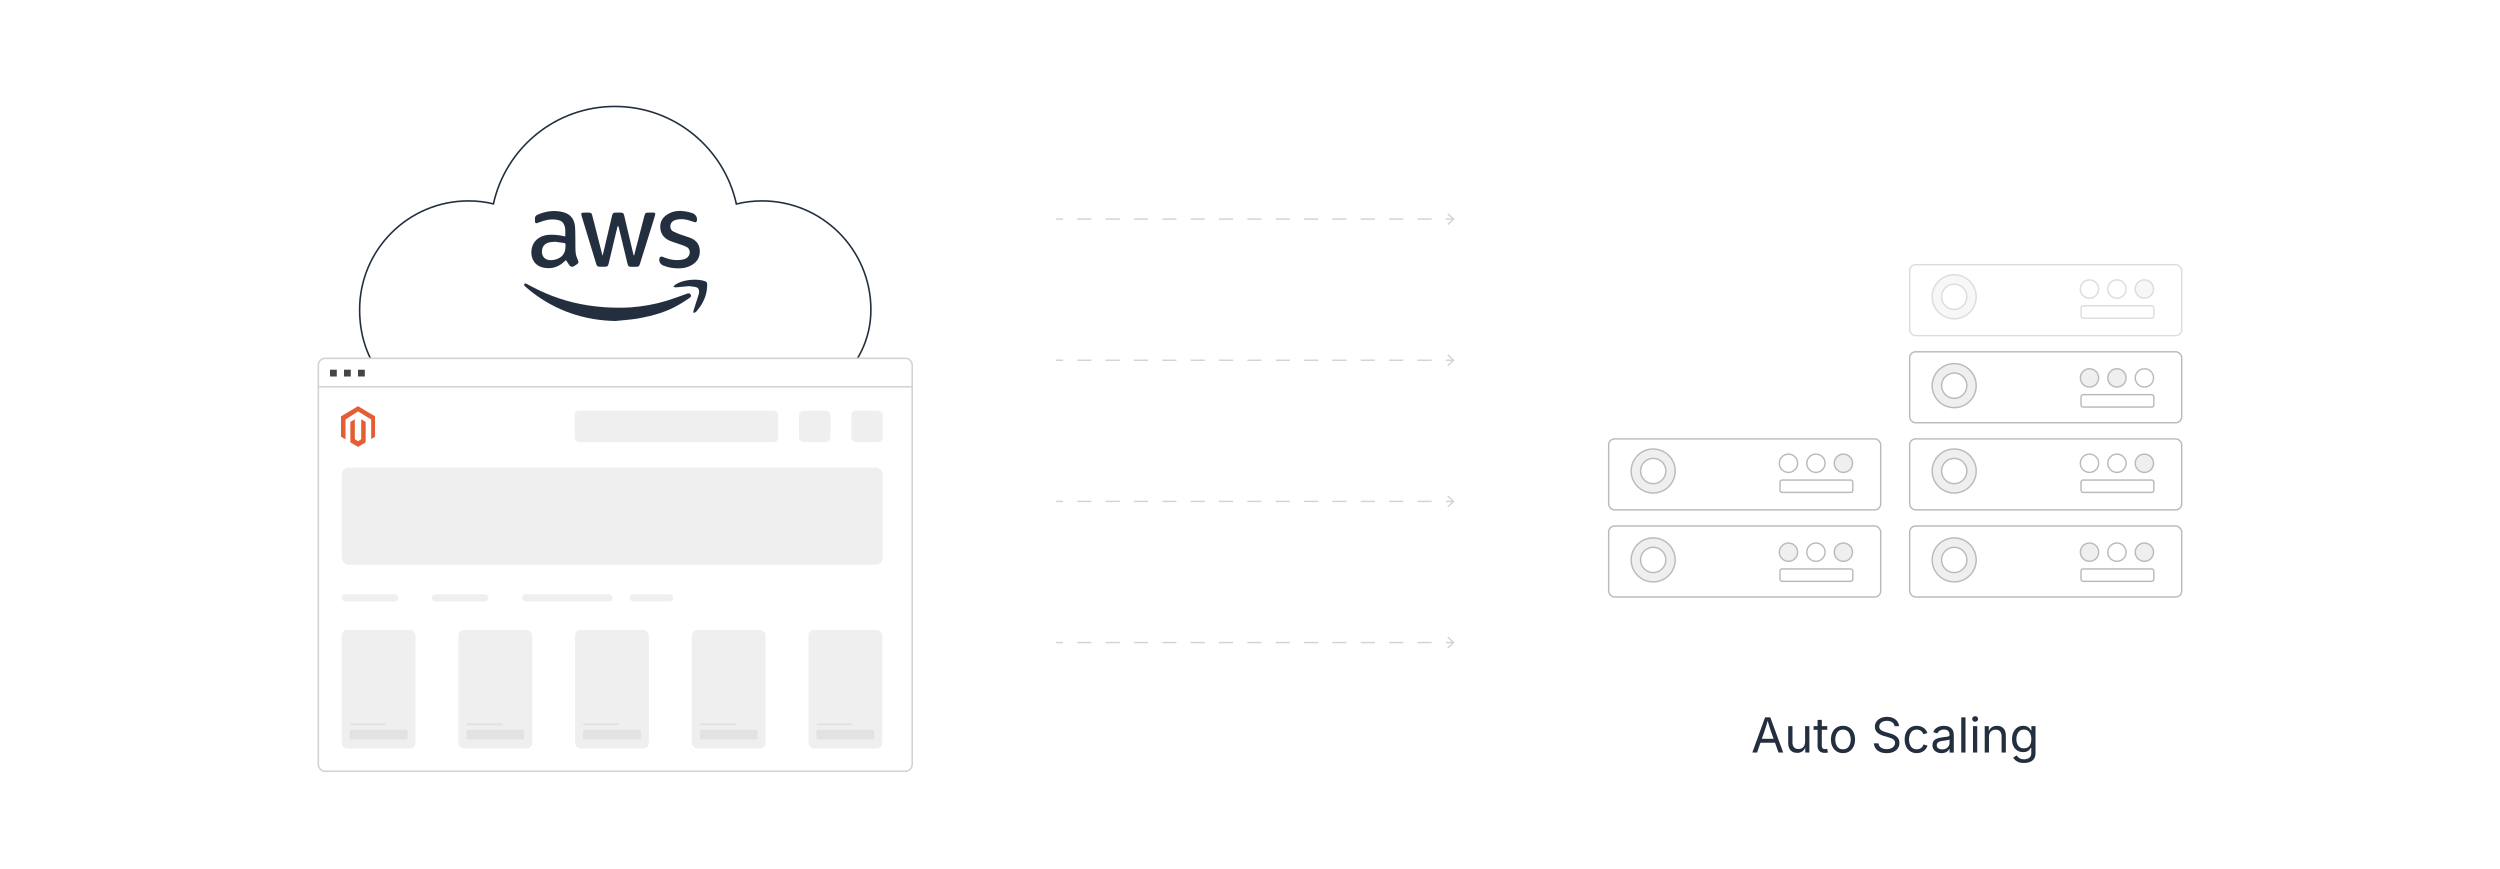 <?xml version="1.0" encoding="UTF-8"?><svg id="_01-What-is-Magento-Website-Hosting-on-AWS" xmlns="http://www.w3.org/2000/svg" xmlns:xlink="http://www.w3.org/1999/xlink" viewBox="0 0 860 298.867"><defs><filter id="drop-shadow-1" filterUnits="userSpaceOnUse"><feOffset dx="0" dy="5.534"/><feGaussianBlur result="blur" stdDeviation="4.427"/><feFlood flood-color="#333" flood-opacity=".09"/><feComposite in2="blur" operator="in"/><feComposite in="SourceGraphic"/></filter></defs><path d="M299.589,106.556c0,20.403-18.355,34.936-38.649,35.372l-102.872-.016c-20.185-.53-34.359-15.016-34.359-35.357,0-20.668,16.771-37.439,37.439-37.439,2.962,0,5.83.343,8.588,1.013,4.224-19.172,21.323-33.511,41.772-33.511,20.465,0,37.595,14.355,41.803,33.558,2.837-.701,5.798-1.06,8.838-1.06,20.683,0,37.439,16.771,37.439,37.439Z" fill="#fff" stroke="#232f3f" stroke-miterlimit="10" stroke-width=".553"/><path d="M212.443,77.861c-.235.963-.473,1.926-.703,2.891-.78,3.27-1.555,6.541-2.336,9.811-.25,1.049-.447,1.196-1.542,1.198-.464.001-.928.002-1.391-0-.899-.004-1.123-.156-1.391-1.024-.711-2.308-1.409-4.621-2.112-6.931-.925-3.042-1.85-6.085-2.775-9.127-.006-.019-.016-.037-.022-.056-.415-1.379-.333-1.494,1.072-1.494.363-0.0.726-.002,1.089 0.0.995.005,1.167.118,1.432,1.1.372,1.38.712,2.768,1.064,4.153.764,3.005,1.526,6.009,2.29,9.014.033.129.087.253.188.545.457-1.932.875-3.699,1.292-5.467.651-2.764,1.297-5.528,1.952-8.291.207-.875.429-1.041,1.345-1.053.524-.007,1.049-.008,1.573 0.0.854.015,1.062.185,1.27,1.063.452,1.9.894,3.803,1.343,5.704.601,2.546,1.203,5.092,1.807,7.638.031.131.079.258.229.396.298-1.15.597-2.299.895-3.449.879-3.391,1.755-6.782,2.637-10.171.269-1.035.456-1.177,1.497-1.182.544-.003,1.089.009,1.633-.002.519-.01.701.266.602.729-.096.452-.237.895-.374,1.336-1.6,5.13-3.202,10.259-4.805,15.388-.339,1.087-.499,1.204-1.627,1.206-.444 0-.887.002-1.331-0-.943-.004-1.167-.17-1.387-1.079-.607-2.504-1.206-5.01-1.809-7.515-.427-1.776-.855-3.553-1.282-5.329l-.321-0Z" fill="#232f3f" stroke-width="0"/><path d="M211.617,110.427c-.004 0-.008.001-.012 0-10.683-.248-20.272-3.471-28.716-10.019-.764-.592-1.488-1.235-2.228-1.858-.107-.09-.248-.188-.28-.308-.052-.192-.108-.468-.012-.59.094-.119.418-.181.568-.111.673.317,1.319.69,1.977,1.041,6.079,3.24,12.522,5.409,19.326,6.462,1.901.294,3.821.495,5.741.642,2.486.19,6.558.234,9.044.041,4.158-.322,8.26-1.039,12.267-2.256,2.289-.695,4.526-1.563,6.786-2.353.114-.04.223-.097.34-.125.45-.108.905-.153,1.177.324.276.484.043.882-.355,1.144-1.277.84-2.533,1.729-3.874,2.456-3.698,2.185-8.353,3.682-14.383,4.73-2.44.357-4.908.526-7.363.779Z" fill="#232f3f" stroke-width="0"/><path d="M194.737,89.565c-.031-.046-.095-.055-.136-.019-.45.399-.895.844-1.398,1.208-2.04,1.479-4.315,1.848-6.721,1.204-2.418-.648-3.837-2.826-3.7-5.5.162-3.168,2.444-5.391,5.816-5.666,1.743-.142,3.462.03,5.166.399.195.042.391.078.674.133.022-1.526.219-3.016-.582-4.38-.556-.947-1.503-1.227-2.504-1.372-1.996-.289-3.887.154-5.73.872-1.548.603-1.591.566-1.614-1.087-.009-.646.133-1.139.764-1.427,2.881-1.315,5.87-1.729,8.953-.943,2.4.612,3.828,2.309,4.064,4.84.148,1.581.102,3.18.135,4.771.031,1.471-.036,2.951.108,4.41.085.856.452,1.698.775,2.513.295.744.287.947-.385,1.407-.327.224-.654.449-.988.661-.498.316-1.168.198-1.521-.275-.418-.56-.784-1.159-1.176-1.75ZM190.923,83.161c-.007-.001-.014-.001-.021-0-.661.067-1.204.09-1.734.183-1.584.279-2.487,1.186-2.7,2.67-.273,1.894.746,3.309,2.557,3.46,1.228.102,2.4-.169,3.476-.793,1.735-1.006,2.055-2.655,2.055-4.468 0-.418-.164-.577-.533-.627-1.071-.145-2.142-.294-3.1-.425Z" fill="#232f3f" stroke-width="0"/><path d="M233.172,92.316c-1.749-.022-3.446-.318-5.063-.996-1.128-.473-1.628-1.665-1.142-2.777.073-.167.451-.303.67-.28.328.035.639.226.959.348,2.074.791,4.199,1.123,6.395.643.825-.18,1.559-.558,1.989-1.347.606-1.114.285-2.445-.867-3.003-1.042-.506-2.175-.827-3.27-1.222-.888-.321-1.815-.557-2.663-.962-1.896-.904-2.992-2.411-3.056-4.555-.066-2.231,1.105-3.732,2.986-4.723,1.861-.98,3.866-1.06,5.891-.69.754.138,1.509.33,2.234.585,1.029.363,1.697,1.413,1.501,2.487-.16.877-.627.646-1.037.524-.942-.281-1.866-.668-2.827-.821-1.3-.208-2.627-.237-3.898.279-.745.302-1.286.991-1.367,1.79-.09.885.228,1.635,1.016,2.042.887.459,1.84.799,2.781,1.144.962.353,1.958.618,2.917.979,1.996.751,3.279,2.124,3.411,4.325.14,2.345-.916,4.082-2.951,5.204-1.425.786-2.988,1.054-4.606,1.027Z" fill="#232f3f" stroke-width="0"/><path d="M237.01,98.432c-.007-.001-.013-.001-.02-0-1.515.149-2.949.305-4.387.419-.307.024-.627-.105-.941-.163.194-.255.338-.588.592-.751,1.465-.944,3.101-1.4,4.821-1.609,1.489-.181,2.968-.17,4.441.124.275.055.549.126.815.216.768.26.925.474.932,1.277.021,2.311-.622,4.462-1.723,6.46-.519.942-1.245,1.77-1.894,2.638-.129.173-.314.322-.505.425-.178.097-.397.119-.598.174-.008-.222-.079-.464-.016-.664.613-1.954,1.259-3.899,1.867-5.855.098-.316.077-.675.077-1.014-.001-.646-.448-1.219-1.079-1.351-.801-.168-1.625-.226-2.383-.327Z" fill="#232f3f" stroke-width="0"/><g filter="url(#drop-shadow-1)"><path d="M313.798,120.132c0-1.327-1.076-2.403-2.403-2.403H111.903c-1.327,0-2.403,1.076-2.403,2.403v7.385h204.298v-7.385Z" fill="#fff" stroke="#d3d3d3" stroke-miterlimit="10" stroke-width=".553"/><path d="M109.5,127.516v129.872c0,1.327,1.076,2.403,2.403,2.403h199.493c1.327,0,2.403-1.076,2.403-2.403V127.516H109.5Z" fill="#fff" stroke="#d3d3d3" stroke-miterlimit="10" stroke-width=".553"/><rect x="113.516" y="121.642" width="2.339" height="2.339" fill="#444" stroke-width="0"/><rect x="118.337" y="121.642" width="2.339" height="2.339" fill="#444" stroke-width="0"/><rect x="123.158" y="121.642" width="2.339" height="2.339" fill="#444" stroke-width="0"/><rect x="274.866" y="135.742" width="10.812" height="10.812" rx="1.593" ry="1.593" fill="#efefef" stroke-width="0"/><rect x="292.85" y="135.742" width="10.812" height="10.812" rx="1.593" ry="1.593" fill="#efefef" stroke-width="0"/><rect x="197.717" y="135.742" width="69.977" height="10.812" rx="1.442" ry="1.442" fill="#efefef" stroke-width="0"/><rect x="117.54" y="198.897" width="19.52" height="2.468" rx="1.234" ry="1.234" fill="#efefef" stroke-width="0"/><rect x="148.559" y="198.897" width="19.52" height="2.468" rx="1.234" ry="1.234" fill="#efefef" stroke-width="0"/><rect x="179.579" y="198.897" width="31.218" height="2.468" rx="1.234" ry="1.234" fill="#efefef" stroke-width="0"/><rect x="216.56" y="198.897" width="15.014" height="2.468" rx="1.234" ry="1.234" fill="#efefef" stroke-width="0"/><rect x="117.54" y="155.291" width="186.122" height="33.469" rx="2.403" ry="2.403" fill="#efefef" stroke-width="0"/><rect x="117.54" y="211.164" width="25.393" height="40.807" rx="1.922" ry="1.922" fill="#efefef" stroke-width="0"/><rect x="120.304" y="245.537" width="19.863" height="3.326" rx=".481" ry=".481" fill="#e2e2e2" stroke-width="0"/><rect x="120.304" y="243.293" width="12.453" height=".683" rx=".342" ry=".342" fill="#e2e2e2" stroke-width="0"/><rect x="157.684" y="211.164" width="25.393" height="40.807" rx="1.922" ry="1.922" fill="#efefef" stroke-width="0"/><rect x="160.448" y="245.537" width="19.863" height="3.326" rx=".481" ry=".481" fill="#e2e2e2" stroke-width="0"/><rect x="160.448" y="243.293" width="12.453" height=".683" rx=".342" ry=".342" fill="#e2e2e2" stroke-width="0"/><rect x="197.828" y="211.164" width="25.393" height="40.807" rx="1.922" ry="1.922" fill="#efefef" stroke-width="0"/><rect x="200.592" y="245.537" width="19.863" height="3.326" rx=".481" ry=".481" fill="#e2e2e2" stroke-width="0"/><rect x="200.592" y="243.293" width="12.453" height=".683" rx=".342" ry=".342" fill="#e2e2e2" stroke-width="0"/><rect x="237.972" y="211.164" width="25.393" height="40.807" rx="1.922" ry="1.922" fill="#efefef" stroke-width="0"/><rect x="240.736" y="245.537" width="19.863" height="3.326" rx=".481" ry=".481" fill="#e2e2e2" stroke-width="0"/><rect x="240.736" y="243.293" width="12.453" height=".683" rx=".342" ry=".342" fill="#e2e2e2" stroke-width="0"/><rect x="278.116" y="211.164" width="25.393" height="40.807" rx="1.922" ry="1.922" fill="#efefef" stroke-width="0"/><rect x="280.88" y="245.537" width="19.863" height="3.326" rx=".481" ry=".481" fill="#e2e2e2" stroke-width="0"/><rect x="280.88" y="243.293" width="12.453" height=".683" rx=".342" ry=".342" fill="#e2e2e2" stroke-width="0"/><g id="LOGO"><polyline points="127.685 140.665 127.685 138.776 123.158 135.986 118.848 138.776 118.848 145.628 117.304 144.703 117.303 137.69 123.158 134.184 129.013 137.69 129.013 144.703 127.685 145.496 127.685 140.665" fill="#e45e34" stroke-width="0"/><polygon points="125.796 139.613 125.796 146.626 124.728 147.265 123.158 148.206 121.587 147.265 120.52 146.626 120.52 139.613 122.064 138.688 122.064 145.54 123.158 146.247 124.252 145.54 124.252 138.688 125.796 139.613" fill="#e45e34" stroke-width="0"/></g></g><line x1="363.192" y1="75.368" x2="365.692" y2="75.368" fill="none" stroke="#d3d3d3" stroke-miterlimit="10" stroke-width=".5"/><line x1="370.568" y1="75.368" x2="494.916" y2="75.368" fill="none" stroke="#d3d3d3" stroke-dasharray="0 0 4.876 4.876" stroke-miterlimit="10" stroke-width=".5"/><line x1="497.354" y1="75.368" x2="499.854" y2="75.368" fill="none" stroke="#d3d3d3" stroke-miterlimit="10" stroke-width=".5"/><polygon points="498.198 77.413 497.857 77.047 499.662 75.368 497.857 73.69 498.198 73.323 500.397 75.368 498.198 77.413" fill="#d3d3d3" stroke-width="0"/><line x1="363.192" y1="123.926" x2="365.692" y2="123.926" fill="none" stroke="#d3d3d3" stroke-miterlimit="10" stroke-width=".5"/><line x1="370.568" y1="123.926" x2="494.916" y2="123.926" fill="none" stroke="#d3d3d3" stroke-dasharray="0 0 4.876 4.876" stroke-miterlimit="10" stroke-width=".5"/><line x1="497.354" y1="123.926" x2="499.854" y2="123.926" fill="none" stroke="#d3d3d3" stroke-miterlimit="10" stroke-width=".5"/><polygon points="498.198 125.971 497.857 125.605 499.662 123.926 497.857 122.248 498.198 121.881 500.397 123.926 498.198 125.971" fill="#d3d3d3" stroke-width="0"/><line x1="363.192" y1="172.484" x2="365.692" y2="172.484" fill="none" stroke="#d3d3d3" stroke-miterlimit="10" stroke-width=".5"/><line x1="370.568" y1="172.484" x2="494.916" y2="172.484" fill="none" stroke="#d3d3d3" stroke-dasharray="0 0 4.876 4.876" stroke-miterlimit="10" stroke-width=".5"/><line x1="497.354" y1="172.484" x2="499.854" y2="172.484" fill="none" stroke="#d3d3d3" stroke-miterlimit="10" stroke-width=".5"/><polygon points="498.198 174.529 497.857 174.163 499.662 172.484 497.857 170.806 498.198 170.44 500.397 172.484 498.198 174.529" fill="#d3d3d3" stroke-width="0"/><line x1="363.192" y1="221.042" x2="365.692" y2="221.042" fill="none" stroke="#d3d3d3" stroke-miterlimit="10" stroke-width=".5"/><line x1="370.568" y1="221.042" x2="494.916" y2="221.042" fill="none" stroke="#d3d3d3" stroke-dasharray="0 0 4.876 4.876" stroke-miterlimit="10" stroke-width=".5"/><line x1="497.354" y1="221.042" x2="499.854" y2="221.042" fill="none" stroke="#d3d3d3" stroke-miterlimit="10" stroke-width=".5"/><polygon points="498.198 223.087 497.857 222.721 499.662 221.042 497.857 219.364 498.198 218.998 500.397 221.042 498.198 223.087" fill="#d3d3d3" stroke-width="0"/><path d="M602.791,258.881l4.4-12.118h1.789l4.457,12.118h-1.627l-2.57-7.189c-.157-.445-.34-.999-.549-1.664-.209-.664-.462-1.511-.76-2.542h.292c-.292,1.041-.546,1.899-.76,2.574-.215.675-.392,1.219-.533,1.631l-2.497,7.189h-1.643ZM605.003,255.498v-1.35h6.223v1.35h-6.223Z" fill="#232f3f" stroke-width="0"/><path d="M618.228,258.995c-.612,0-1.15-.126-1.614-.378-.464-.252-.824-.633-1.082-1.143-.257-.509-.386-1.146-.386-1.911v-5.774h1.464v5.652c0,.7.185,1.247.553,1.643.369.396.87.594,1.505.594.434,0,.823-.095,1.167-.285.345-.19.617-.468.817-.833.201-.366.301-.807.301-1.322v-5.449h1.473v9.093h-1.415v-2.204h.194c-.281.852-.682,1.451-1.199,1.797-.518.347-1.11.521-1.777.521Z" fill="#232f3f" stroke-width="0"/><path d="M628.573,249.788v1.252h-4.7v-1.252h4.7ZM625.239,247.625h1.464v8.898c0,.406.082.703.248.89.165.188.44.281.825.281.093,0,.21-.011.354-.032.144-.022.275-.043.395-.065l.302,1.236c-.152.054-.324.095-.517.122-.192.027-.384.041-.573.041-.787,0-1.399-.208-1.839-.622-.438-.415-.658-.994-.658-1.736v-9.012Z" fill="#232f3f" stroke-width="0"/><path d="M633.981,259.076c-.824,0-1.547-.195-2.167-.586-.621-.39-1.105-.938-1.452-1.643-.347-.705-.521-1.523-.521-2.456,0-.949.174-1.777.521-2.485s.831-1.257,1.452-1.647c.62-.391,1.343-.585,2.167-.585.83,0,1.557.195,2.18.585.624.39,1.109.939,1.456,1.647s.521,1.536.521,2.485c0,.933-.174,1.751-.521,2.456-.347.705-.832,1.252-1.456,1.643-.623.391-1.35.586-2.18.586ZM633.981,257.767c.613,0,1.117-.157,1.513-.472.396-.314.688-.728.879-1.24.189-.513.284-1.067.284-1.663,0-.602-.095-1.162-.284-1.68-.19-.518-.482-.936-.879-1.252-.396-.317-.899-.476-1.513-.476-.607,0-1.105.159-1.496.476-.391.317-.681.733-.87,1.249-.19.515-.285,1.076-.285,1.684,0,.596.095,1.15.285,1.663.189.512.479.926.87,1.24s.889.472,1.496.472Z" fill="#232f3f" stroke-width="0"/><path d="M649.012,259.092c-.873,0-1.631-.141-2.273-.423s-1.146-.676-1.509-1.184c-.363-.507-.569-1.099-.618-1.777h1.586c.043.456.198.831.464,1.126s.605.515,1.021.659.858.215,1.33.215c.547,0,1.039-.089,1.476-.268.437-.179.782-.431,1.037-.756.255-.326.383-.702.383-1.131,0-.39-.11-.708-.33-.951-.22-.244-.511-.445-.874-.602s-.762-.295-1.195-.415l-1.464-.415c-.977-.276-1.735-.672-2.277-1.188-.543-.515-.813-1.174-.813-1.976,0-.684.185-1.281.553-1.793.369-.513.867-.91,1.497-1.191.629-.282,1.333-.423,2.114-.423.797,0,1.502.141,2.114.423.613.282,1.097.666,1.452,1.151.355.485.544,1.034.565,1.646h-1.513c-.071-.591-.353-1.047-.846-1.37-.494-.323-1.102-.484-1.822-.484-.521,0-.978.085-1.37.256-.394.171-.698.404-.915.7s-.325.633-.325,1.013c0,.423.131.763.395,1.021.263.258.574.458.935.602s.688.256.98.337l1.212.333c.325.087.685.206,1.077.358.394.152.769.354,1.127.606.357.252.651.572.882.959s.346.864.346,1.427c0,.662-.172,1.258-.517,1.79-.344.531-.844.952-1.5,1.261s-1.45.463-2.383.463Z" fill="#232f3f" stroke-width="0"/><path d="M659.341,259.076c-.824,0-1.547-.195-2.167-.586-.621-.39-1.105-.938-1.452-1.643-.347-.705-.521-1.523-.521-2.456,0-.949.174-1.777.521-2.485s.831-1.257,1.452-1.647c.62-.391,1.343-.585,2.167-.585.439,0,.854.057,1.245.17.39.114.746.278,1.069.492.322.214.601.477.833.789.233.312.412.666.537,1.062l-1.407.398c-.064-.233-.165-.447-.301-.643s-.3-.365-.492-.508-.413-.255-.663-.333c-.249-.079-.522-.118-.821-.118-.607,0-1.105.159-1.496.476-.391.317-.681.733-.87,1.249-.19.515-.285,1.076-.285,1.684,0,.596.095,1.15.285,1.663.189.512.479.926.87,1.24s.889.472,1.496.472c.304,0,.583-.041.838-.122.255-.081.481-.196.68-.346.197-.149.364-.327.5-.533.135-.206.235-.431.301-.675l1.398.398c-.119.407-.297.769-.532,1.086-.236.317-.517.588-.842.813-.325.225-.687.396-1.082.513-.396.116-.816.175-1.261.175Z" fill="#232f3f" stroke-width="0"/><path d="M667.864,259.092c-.575,0-1.097-.108-1.566-.325-.469-.217-.842-.534-1.118-.952s-.414-.924-.414-1.521c0-.521.103-.943.309-1.269.206-.326.481-.582.825-.769.345-.187.726-.327,1.143-.419.418-.092.838-.166,1.261-.22.543-.07.984-.125,1.326-.163s.595-.103.761-.195c.165-.092.248-.249.248-.472v-.049c0-.379-.071-.701-.212-.964-.141-.263-.353-.465-.635-.606-.281-.141-.634-.211-1.057-.211-.434,0-.806.068-1.114.204-.31.136-.561.305-.753.508-.192.203-.337.411-.435.622l-1.407-.463c.233-.553.548-.985.943-1.297.396-.312.832-.533,1.31-.663.478-.13.949-.195,1.415-.195.304,0,.649.037,1.037.11.388.073.762.218,1.122.435s.659.538.895.963c.236.426.354.994.354,1.704v5.994h-1.439v-1.236h-.098c-.104.211-.269.43-.496.655-.229.225-.523.414-.887.565-.363.151-.803.228-1.317.228ZM668.116,257.799c.542,0,1-.106,1.374-.317s.659-.486.854-.826c.195-.338.293-.692.293-1.061v-1.261c-.061.07-.19.134-.391.191-.201.057-.43.107-.688.151s-.507.08-.748.109c-.241.03-.433.053-.573.069-.353.043-.683.118-.988.224-.307.106-.552.26-.736.463-.185.204-.276.479-.276.826,0,.314.081.578.244.789.162.211.385.372.667.48.281.108.604.163.968.163Z" fill="#232f3f" stroke-width="0"/><path d="M676.136,246.763v12.118h-1.464v-12.118h1.464Z" fill="#232f3f" stroke-width="0"/><path d="M679.446,248.3c-.276,0-.516-.095-.716-.285-.201-.19-.301-.417-.301-.683,0-.271.1-.5.301-.688.2-.187.439-.281.716-.281.281,0,.523.094.724.281s.301.416.301.688c0,.266-.101.493-.301.683s-.442.285-.724.285ZM678.706,258.881v-9.093h1.464v9.093h-1.464Z" fill="#232f3f" stroke-width="0"/><path d="M684.204,253.432v5.449h-1.464v-9.093h1.407l.008,2.204h-.203c.276-.84.671-1.437,1.184-1.79.512-.352,1.112-.528,1.801-.528.613,0,1.149.126,1.61.378.461.252.82.632,1.078,1.139.257.507.386,1.146.386,1.916v5.774h-1.464v-5.652c0-.7-.183-1.247-.549-1.643-.366-.396-.866-.594-1.5-.594-.435,0-.824.095-1.172.285-.347.19-.621.466-.821.83s-.301.805-.301,1.326Z" fill="#232f3f" stroke-width="0"/><path d="M696.266,262.476c-.673,0-1.254-.085-1.745-.256-.49-.171-.898-.397-1.224-.679-.325-.282-.583-.588-.772-.919l1.188-.765c.13.173.291.366.483.577s.453.392.781.541c.327.149.757.224,1.289.224.727,0,1.324-.173,1.793-.521s.703-.895.703-1.643v-1.822h-.138c-.104.174-.248.38-.436.618-.187.239-.455.449-.805.63s-.817.272-1.403.272c-.727,0-1.38-.172-1.96-.517-.58-.344-1.038-.847-1.374-1.508-.337-.662-.505-1.467-.505-2.416,0-.938.165-1.753.496-2.444s.788-1.227,1.37-1.606c.583-.38,1.252-.569,2.005-.569.586,0,1.054.096,1.403.289s.619.414.81.663c.189.25.336.456.438.618h.139v-1.456h1.424v9.329c0,.781-.177,1.419-.529,1.916s-.828.86-1.427,1.094c-.6.233-1.268.35-2.005.35ZM696.225,257.433c.553,0,1.02-.126,1.398-.378.38-.252.667-.616.862-1.09.195-.475.293-1.042.293-1.704,0-.645-.097-1.213-.289-1.704-.192-.49-.479-.875-.857-1.155-.38-.279-.849-.419-1.407-.419-.575,0-1.055.148-1.439.443-.385.296-.674.69-.866,1.184-.192.493-.289,1.043-.289,1.651,0,.624.098,1.174.293,1.651.195.478.485.85.87,1.119.385.268.862.402,1.432.402Z" fill="#232f3f" stroke-width="0"/><rect x="553.379" y="150.982" width="93.573" height="24.414" rx="2.05" ry="2.05" fill="#fff" stroke="#bababa" stroke-miterlimit="10" stroke-width=".5"/><path d="M568.704,154.456c-4.191,0-7.58,3.388-7.58,7.579,0,4.175,3.388,7.564,7.58,7.564,4.175,0,7.563-3.388,7.563-7.564,0-4.191-3.388-7.579-7.563-7.579ZM568.704,166.387c-2.409,0-4.352-1.959-4.352-4.352,0-2.409,1.943-4.352,4.352-4.352s4.352,1.943,4.352,4.352c0,2.393-1.943,4.352-4.352,4.352Z" fill="#efefef" stroke="#bababa" stroke-miterlimit="10" stroke-width=".5"/><rect x="612.327" y="165.138" width="25.042" height="4.251" rx=".721" ry=".721" fill="#fff" stroke="#bababa" stroke-miterlimit="10" stroke-width=".5"/><circle cx="634.122" cy="159.364" r="3.147" fill="#efefef" stroke="#bababa" stroke-miterlimit="10" stroke-width=".5"/><circle cx="624.68" cy="159.364" r="3.147" fill="#fff" stroke="#bababa" stroke-miterlimit="10" stroke-width=".5"/><circle cx="615.238" cy="159.364" r="3.147" fill="#fff" stroke="#bababa" stroke-miterlimit="10" stroke-width=".5"/><rect x="553.379" y="180.951" width="93.573" height="24.414" rx="2.05" ry="2.05" fill="#fff" stroke="#bababa" stroke-miterlimit="10" stroke-width=".5"/><path d="M568.704,185.038c-4.191,0-7.58,3.388-7.58,7.579,0,4.175,3.388,7.564,7.58,7.564,4.175,0,7.563-3.388,7.563-7.564,0-4.191-3.388-7.579-7.563-7.579ZM568.704,196.969c-2.409,0-4.352-1.959-4.352-4.352,0-2.409,1.943-4.352,4.352-4.352s4.352,1.943,4.352,4.352c0,2.393-1.943,4.352-4.352,4.352Z" fill="#efefef" stroke="#bababa" stroke-miterlimit="10" stroke-width=".5"/><rect x="612.327" y="195.72" width="25.042" height="4.251" rx=".721" ry=".721" fill="#fff" stroke="#bababa" stroke-miterlimit="10" stroke-width=".5"/><circle cx="634.122" cy="189.946" r="3.147" fill="#efefef" stroke="#bababa" stroke-miterlimit="10" stroke-width=".5"/><circle cx="624.68" cy="189.946" r="3.147" fill="#fff" stroke="#bababa" stroke-miterlimit="10" stroke-width=".5"/><circle cx="615.238" cy="189.946" r="3.147" fill="#efefef" stroke="#bababa" stroke-miterlimit="10" stroke-width=".5"/><rect x="656.927" y="121.013" width="93.573" height="24.414" rx="2.05" ry="2.05" fill="#fff" stroke="#bababa" stroke-miterlimit="10" stroke-width=".5"/><path d="M672.253,125.09c-4.191,0-7.58,3.388-7.58,7.579,0,4.175,3.388,7.564,7.58,7.564,4.175,0,7.563-3.388,7.563-7.564,0-4.191-3.388-7.579-7.563-7.579ZM672.253,137.022c-2.409,0-4.352-1.959-4.352-4.352,0-2.409,1.943-4.352,4.352-4.352s4.352,1.943,4.352,4.352c0,2.393-1.943,4.352-4.352,4.352Z" fill="#efefef" stroke="#bababa" stroke-miterlimit="10" stroke-width=".5"/><rect x="715.876" y="135.772" width="25.042" height="4.251" rx=".721" ry=".721" fill="#fff" stroke="#bababa" stroke-miterlimit="10" stroke-width=".5"/><circle cx="737.671" cy="129.998" r="3.147" fill="#fff" stroke="#bababa" stroke-miterlimit="10" stroke-width=".5"/><circle cx="728.229" cy="129.998" r="3.147" fill="#efefef" stroke="#bababa" stroke-miterlimit="10" stroke-width=".5"/><circle cx="718.787" cy="129.998" r="3.147" fill="#efefef" stroke="#bababa" stroke-miterlimit="10" stroke-width=".5"/><rect x="656.927" y="150.982" width="93.573" height="24.414" rx="2.05" ry="2.05" fill="#fff" stroke="#bababa" stroke-miterlimit="10" stroke-width=".5"/><path d="M672.253,154.456c-4.191,0-7.58,3.388-7.58,7.579,0,4.175,3.388,7.564,7.58,7.564,4.175,0,7.563-3.388,7.563-7.564,0-4.191-3.388-7.579-7.563-7.579ZM672.253,166.387c-2.409,0-4.352-1.959-4.352-4.352,0-2.409,1.943-4.352,4.352-4.352s4.352,1.943,4.352,4.352c0,2.393-1.943,4.352-4.352,4.352Z" fill="#efefef" stroke="#bababa" stroke-miterlimit="10" stroke-width=".5"/><rect x="715.876" y="165.138" width="25.042" height="4.251" rx=".721" ry=".721" fill="#fff" stroke="#bababa" stroke-miterlimit="10" stroke-width=".5"/><circle cx="737.671" cy="159.364" r="3.147" fill="#efefef" stroke="#bababa" stroke-miterlimit="10" stroke-width=".5"/><circle cx="728.229" cy="159.364" r="3.147" fill="#fff" stroke="#bababa" stroke-miterlimit="10" stroke-width=".5"/><circle cx="718.787" cy="159.364" r="3.147" fill="#fff" stroke="#bababa" stroke-miterlimit="10" stroke-width=".5"/><g opacity=".5"><rect x="656.927" y="91.045" width="93.573" height="24.414" rx="2.05" ry="2.05" fill="#fff" stroke="#bababa" stroke-miterlimit="10" stroke-width=".5"/><path d="M672.253,94.518c-4.191,0-7.58,3.388-7.58,7.579,0,4.175,3.388,7.564,7.58,7.564,4.175,0,7.563-3.388,7.563-7.564,0-4.191-3.388-7.579-7.563-7.579ZM672.253,106.45c-2.409,0-4.352-1.959-4.352-4.352,0-2.409,1.943-4.352,4.352-4.352s4.352,1.943,4.352,4.352c0,2.393-1.943,4.352-4.352,4.352Z" fill="#efefef" stroke="#bababa" stroke-miterlimit="10" stroke-width=".5"/><rect x="715.876" y="105.2" width="25.042" height="4.251" rx=".721" ry=".721" fill="#fff" stroke="#bababa" stroke-miterlimit="10" stroke-width=".5"/><circle cx="737.671" cy="99.426" r="3.147" fill="#efefef" stroke="#bababa" stroke-miterlimit="10" stroke-width=".5"/><circle cx="728.229" cy="99.426" r="3.147" fill="#fff" stroke="#bababa" stroke-miterlimit="10" stroke-width=".5"/><circle cx="718.787" cy="99.426" r="3.147" fill="#fff" stroke="#bababa" stroke-miterlimit="10" stroke-width=".5"/></g><rect x="656.927" y="180.951" width="93.573" height="24.414" rx="2.05" ry="2.05" fill="#fff" stroke="#bababa" stroke-miterlimit="10" stroke-width=".5"/><path d="M672.253,185.038c-4.191,0-7.58,3.388-7.58,7.579,0,4.175,3.388,7.564,7.58,7.564,4.175,0,7.563-3.388,7.563-7.564,0-4.191-3.388-7.579-7.563-7.579ZM672.253,196.969c-2.409,0-4.352-1.959-4.352-4.352,0-2.409,1.943-4.352,4.352-4.352s4.352,1.943,4.352,4.352c0,2.393-1.943,4.352-4.352,4.352Z" fill="#efefef" stroke="#bababa" stroke-miterlimit="10" stroke-width=".5"/><rect x="715.876" y="195.72" width="25.042" height="4.251" rx=".721" ry=".721" fill="#fff" stroke="#bababa" stroke-miterlimit="10" stroke-width=".5"/><circle cx="737.671" cy="189.946" r="3.147" fill="#efefef" stroke="#bababa" stroke-miterlimit="10" stroke-width=".5"/><circle cx="728.229" cy="189.946" r="3.147" fill="#fff" stroke="#bababa" stroke-miterlimit="10" stroke-width=".5"/><circle cx="718.787" cy="189.946" r="3.147" fill="#efefef" stroke="#bababa" stroke-miterlimit="10" stroke-width=".5"/></svg>
